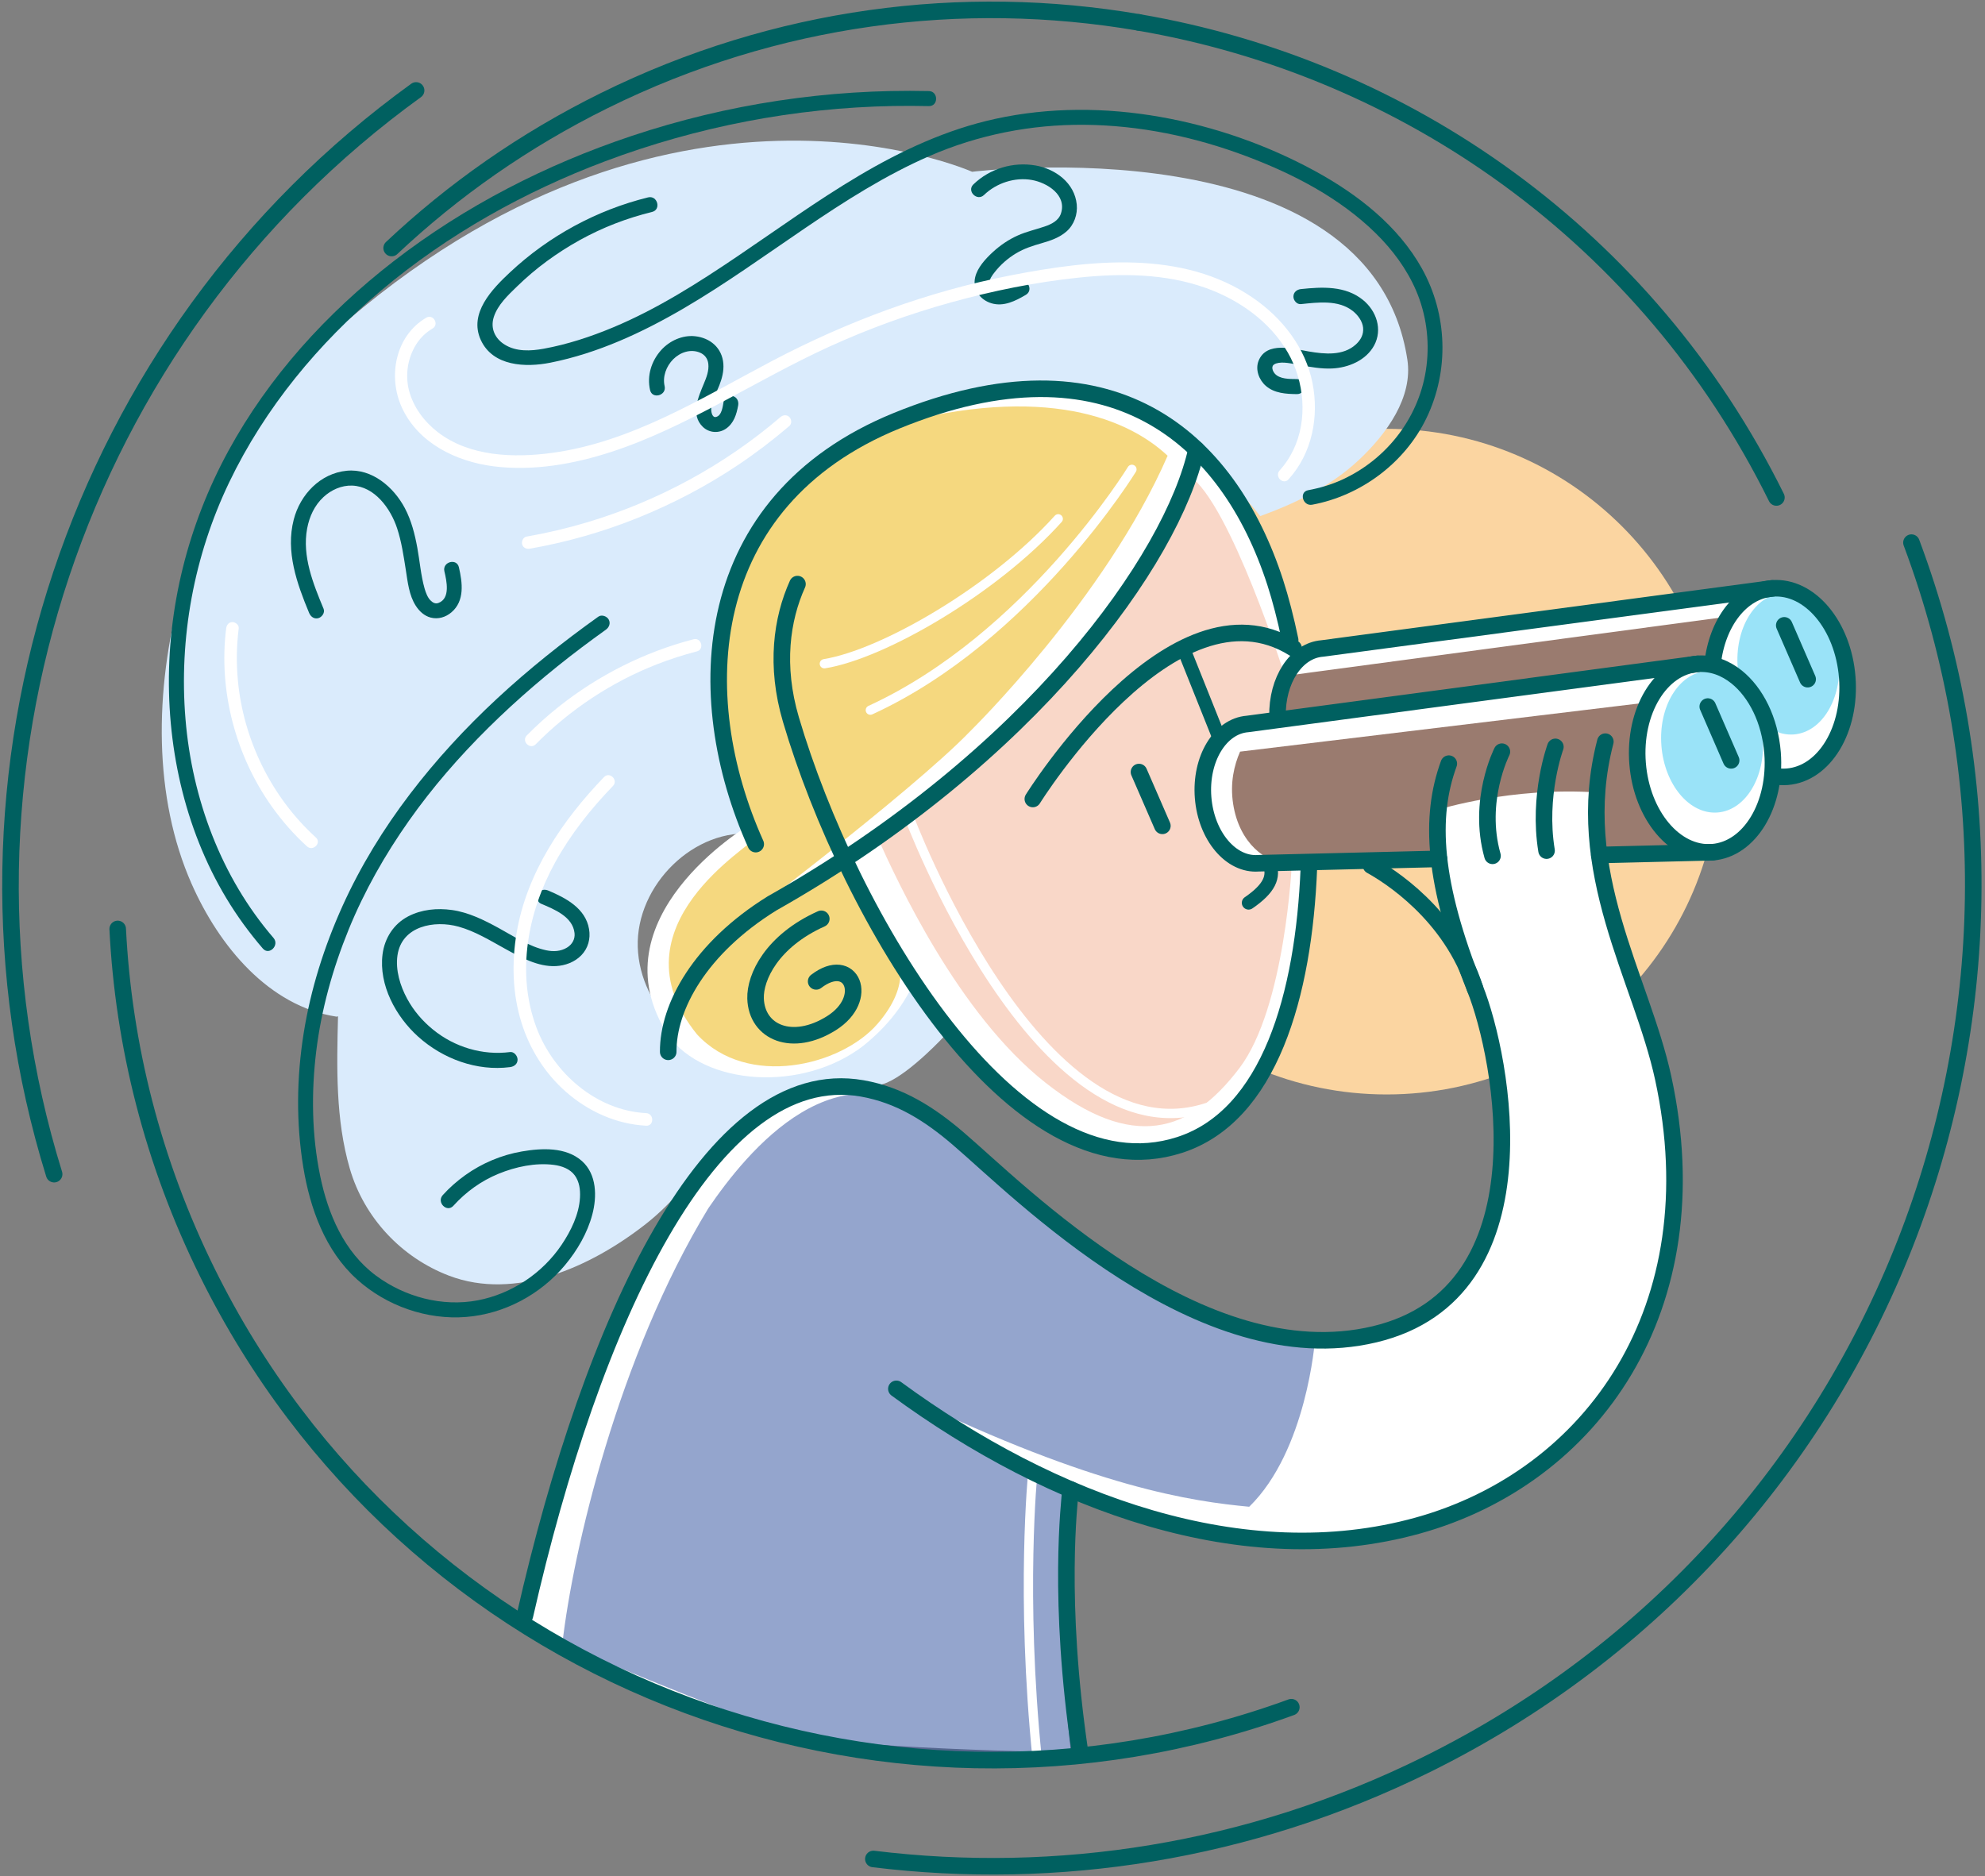 <svg fill="none" height="380" viewBox="0 0 402 380" width="402" xmlns="http://www.w3.org/2000/svg"><rect x="0" y="0" width="402" height="380" fill="#808080" stroke="none"/><path d="m280.817 221.673c37.229 0 67.409-30.18 67.409-67.409s-30.18-67.409-67.409-67.409-67.409 30.18-67.409 67.409 30.18 67.409 67.409 67.409z" fill="#fbd5a1"/><path d="m68.144 205.916c-13.703-2.117-23.763-14.256-29.357-26.938-15.348-34.801.215-86.212 28.637-111.491 67.779-60.294 129.449-32.694 129.449-32.694s80.796-10.049 88.142 38.031c1.166 7.636-4.171 15.03-9.797 20.318-5.627 5.288-12.731 8.765-19.996 11.392-12.215-15.605-32.447-24.574-52.212-23.134-19.765 1.44-38.487 13.241-48.305 30.454-9.818 17.212-10.457 39.33-1.639 57.08-12.43-1.456-24.295 10.366-23.908 22.871s11.86 23.285 24.348 23.999c12.489.715 24.623-7.845 29.266-19.464 5.39.086 8.652 13.338 8.652 13.338s-6.83 7.443-11.774 9.587-14.036-.397-19.098 1.446c-13.44 4.895-18.443 18.292-29.685 27.137-11.242 8.846-26.547 15.627-39.917 10.538-9.673-3.681-17.229-11.768-20.114-21.71-2.886-9.941-2.644-20.479-2.381-30.829" fill="#daebfc"/><path d="m387.105 109.907c35.252 94.343-5.981 201.927-98.223 247.497-36.047 17.808-74.883 23.671-112.011 19.119" stroke="#006060" stroke-linecap="round" stroke-linejoin="round" stroke-width="3.353"/><path d="m10.965 237.82c-25.133-81.139 4.552-169.817 73.304-219.504" stroke="#006060" stroke-linecap="round" stroke-linejoin="round" stroke-width="3.353"/><path d="m216.89 354.948s-1.811-15.068-1.634-28.986c.161-12.709 2.316-24.376 2.322-24.44.032.064 1.155.757 24.805 8.168 34.559 9.388 64.653-7.9 74.605-17.288 26.987-25.59 22.118-55.253 20.829-69.811-3.606-11.242-13.929-49.412-13.929-49.412s20.178-.489 24.778-.887c9.721-3.342 10.092-13.8 10.092-13.8l1.15-1.214s2.026.048 4.826-.903c7.604-3.88 9.92-10.667 9.006-21.936-3.224-20.689-21.887-14.343-21.887-14.343s-66.877 8.953-80.209 10.737c-4.38.274-7.244 1.757-9.131 3.633-.988-6.932-2.359-13.005-4.261-16.492-4.719-11.495-18.502-50.428-69.44-35.408-17.245 5.331-45.85 22.795-43.27 56.36 1.757 15.047 4.799 25.709 5.916 28.347 0 0-31.426 18.765-16.137 42.415 7.346 10.259 27.282 11.608 39.588 2.075 6.449-5.207 8.932-10.173 10.173-12.65 4.912 6.916 20.904 30.174 39.718 33.565 18.813 3.391 29.9-9.883 36.386-29.535s3.88-27.363 3.88-27.363 0-.414-.005-1.172l25.267-.612 2.478 7.926c8.437 21.99 11.161 43.48 11.247 52.604.177 24.994-16.874 35.193-29.379 36.445-33.339 4.063-58.085-21.156-79.403-39.282-29.121-23.752-45.511-2.993-45.511-2.993-6.47 2.955-22.301 30.991-25.719 38.261-3.418 7.271-13.547 40.443-13.547 40.443l-4.568 21.603s36.085 18.685 49.085 21.726c15.1 3.515 61.879 4.219 61.879 4.219z" fill="#fff"/><path d="m218.927 355.588s-28.223 3.579-60.573-5.299c-11.511-3.16-44.463-17.384-44.463-17.384 2.122-18.647 11.231-58.059 29.561-88.179 7.765-11.371 26.498-34.699 47.623-16.54 21.124 18.158 44.721 41.394 75.228 43.248 0 0-1.661 22.376-13.312 33.747-11.645-1.107-31.092-3.837-69.069-22.161 6.486 4.422 29.766 17.277 29.766 17.277l2.945 2.907s-3.628 24.714.8 41.265z" fill="#2b4d9c" opacity=".5"/><path d="m236.466 92.309c-8.99-8.426-27.299-14.665-58.805-5.358l-15.853 10.721s-28.589 28.475-9.227 72.234c.468 1.064-29.287 17.546-11.419 39.6 10.194 11.027 29.153 6.357 36.504-2.08 7.346-8.437 3.869-13.88 3.869-13.88l-10.495-19.534-24.816 15.385s38.272-28.841 50.266-41.298c-.005 0 27.337-26.777 39.976-55.79z" fill="#ecb301" opacity=".5"/><path d="m352.375 138.212c-.704-.677-.376-1.945-.457-2.972-.623-7.91 3.466-14.681 9.13-15.127s10.764 5.605 11.387 13.515c.624 7.91-3.466 14.682-9.13 15.128-1.521.118-3.004-.232-4.369-.957 0 0-4.272-7.378-6.561-9.587z" fill="#04baee" opacity=".4"/><path d="m258.939 141.855 1.387 3.235 86.508-10.64 3.299-9.593-88.501 11.855z" fill="#57240f" opacity=".6"/><path d="m333.797 142.258s-1.478 4.073-2.241 9.99c-.124 10.334 9.442 19.093 9.442 19.093l-14.934 1.779-2.182-2.15s-.591-5.148-.462-10.468c-17.406-1.166-32.12 3.477-32.12 3.477v8.63l-2.057 1.397-28.922.694c-3.751.08-9.345-3.735-10.592-11.914-.645-4.224.209-7.808 1.413-10.549z" fill="#57240f" opacity=".6"/><path d="m177.666 169.514c4.057 9.006 16.38 35.832 34.06 49.772 17.679 13.94 29.319 10.14 39.255-2.913 9.345-12.273 10.651-41.69 10.651-41.69l-10.237.188s-10.383-5.336-6.648-21.328c2.048-4.369 5.606-6.341 5.606-6.341l7.098-1.204 1.483-4.143 1.387-4.638s-11.167-35.36-19.513-40.916c-7.319 15.53-21.162 46.44-63.142 73.213z" fill="#f9d7c8"/><g stroke-linecap="round" stroke-linejoin="round"><path d="m258.725 145.09c-.151-7.287 3.751-13.333 9.055-13.746l91.161-12.172" stroke="#006060" stroke-width="3.353"/><path d="m346.834 134.45c.887-8.313 5.75-14.778 12.102-15.278 7.544-.591 14.337 7.464 15.164 18.002.828 10.533-4.616 19.556-12.166 20.152-.946.075-1.875.011-2.783-.172" stroke="#006060" stroke-width="3.353"/><path d="m265.072 175.775c-1.021 25.805-7.965 50.234-26.166 56.124-33.511 10.844-66.968-46.301-78.731-86.164-3.219-10.904-1.865-20.356 1.327-27.433" stroke="#006060" stroke-width="3.353"/><path d="m229.233 95.065s-20.855 34.038-52.969 48.768" stroke="#fff" stroke-width="1.886"/><path d="m106.301 327.236c13.488-59.386 37.617-112.163 68.306-106.789 7.68 1.344 13.752 5.299 19.373 10.103 12.521 10.699 49.143 48.117 84.417 39.697 35.274-8.421 25.875-56.135 20.334-70.011-8.571-21.468-9.264-34.8-5.319-45.564" stroke="#006060" stroke-width="3.353"/><path d="m304.16 152.248s-5.056 9.904-1.897 21.092" stroke="#006060" stroke-width="3.353"/><path d="m314.995 151.275s-3.628 9.824-1.79 21.012" stroke="#006060" stroke-width="3.353"/><path d="m277.662 175.318c3.418 1.881 16.24 9.797 21.071 24.919" stroke="#006060" stroke-width="3.353"/><path d="m209.168 161.83s28.449-45.764 52.814-30.529" stroke="#006060" stroke-width="3.353"/><path d="m257.074 174.872c1.054 2.719 0 5.1-4.213 7.991" stroke="#006060" stroke-width="2.741"/><path d="m239.637 131.279 7.158 17.895" stroke="#006060" stroke-width="2.741"/><path d="m230.664 156.37 4.74 10.898" stroke="#006060" stroke-width="3.353"/><path d="m216.793 301.672c-.194 2.515-2.655 22.366 1.934 53.27" stroke="#006060" stroke-width="3.353"/><path d="m291.435 173.958-36.568.887c-5.578.441-10.603-5.519-11.216-13.311-.612-7.792 3.413-14.461 8.996-14.901l91.161-12.172" stroke="#006060" stroke-width="3.353"/><path d="m346.808 172.615-22.919.559" stroke="#006060" stroke-width="3.353"/><path d="m166.328 186.098c-9.985 4.487-13.44 11.795-13.311 16.132.21 6.916 7.486 9.984 15.391 4.992 7.904-4.992 4.024-13.934-3.123-8.447" stroke="#006060" stroke-width="3.353"/></g><path d="m347.853 164.565c5.666-.446 9.754-7.219 9.132-15.127-.622-7.909-5.72-13.959-11.386-13.513s-9.755 7.219-9.132 15.127c.622 7.909 5.72 13.959 11.386 13.513z" fill="#04baee" opacity=".4"/><path d="m345.855 143.107 4.735 10.899" stroke="#006060" stroke-linecap="round" stroke-linejoin="round" stroke-width="3.353"/><path d="m361.344 126.658 4.739 10.904" stroke="#006060" stroke-linecap="round" stroke-linejoin="round" stroke-width="3.353"/><path d="m183.9 164.979s26.413 70.901 60.816 59.251" stroke="#fff" stroke-linecap="round" stroke-linejoin="round" stroke-width="1.886"/><path d="m242.308 91.035c-4.901 22.194-33.328 62.202-85.97 91.946-14.573 9.05-21.06 20.904-21.012 30.056" stroke="#006060" stroke-linecap="round" stroke-linejoin="round" stroke-width="3.353"/><path d="m166.951 134.434c11.952-1.924 34.478-15.03 47.359-29.346" stroke="#fff" stroke-linecap="round" stroke-linejoin="round" stroke-width="1.886"/><path d="m209.168 298.163s-2.514 24.8.887 58.139" stroke="#fff" stroke-linecap="round" stroke-linejoin="round" stroke-width="1.886"/><path d="m181.531 281.3c31.587 23.161 70.392 37.477 105.617 27.686 35.225-9.786 59.8-44.006 49.681-90.645-4.385-20.217-18.556-41.938-11.715-68.124" stroke="#006060" stroke-linecap="round" stroke-linejoin="round" stroke-width="3.353"/><path d="m153.049 170.971c-13.494-29.997-11.451-69.408 28.498-85.739 43.318-17.707 67.204 3.358 76.711 32.737 1.09 3.364 2.111 7.308 3.025 11.677" stroke="#006060" stroke-linecap="round" stroke-linejoin="round" stroke-width="3.353"/><path d="m351.702 137.121c3.907 3.143 6.75 8.759 7.271 15.342.828 10.533-4.616 19.555-12.167 20.152-7.55.596-14.337-7.464-15.164-18.002-.828-10.533 4.616-19.556 12.166-20.152 2.832-.22 5.551.774 7.894 2.66z" stroke="#006060" stroke-linecap="round" stroke-linejoin="round" stroke-width="3.353"/><path d="m261.519 345.78c-83.847 30.652-179.082-6.163-219.53-88.039-11.086-22.441-16.981-46.091-18.153-69.591" stroke="#006060" stroke-linecap="round" stroke-linejoin="round" stroke-width="3.353"/><path d="m230.582 4.532c54.034 9.232 103.043 43.324 129.176 96.229" stroke="#006060" stroke-linecap="round" stroke-linejoin="round" stroke-width="3.353"/><path d="m79.314 50.237c12.483-11.752 26.896-21.882 43.072-29.868 34.843-17.212 72.611-21.914 108.196-15.837" stroke="#006060" stroke-linecap="round" stroke-linejoin="round" stroke-width="3.353"/><path d="m121.166 124.906c-7.158 5.11-14.053 10.602-20.502 16.589-6.4 5.943-12.332 12.375-17.631 19.324-5.368 7.039-10.028 14.633-13.676 22.704-3.708 8.217-6.449 16.869-7.862 25.778-1.424 8.959-1.542 18.083-.081 27.047 1.37 8.399 4.439 16.986 10.92 22.812 5.938 5.336 14.117 8.227 22.097 7.577 7.738-.629 15.047-4.546 20.001-10.506 2.472-2.972 4.52-6.47 5.519-10.227.968-3.621.924-8.157-2.096-10.844-3.256-2.891-8.189-2.628-12.204-1.934-4.084.704-8.06 2.38-11.429 4.793-1.661 1.188-3.192 2.531-4.557 4.046-1.306 1.457.838 3.617 2.155 2.155 2.526-2.805 5.653-5.056 9.152-6.486 3.45-1.413 7.475-2.278 11.21-1.795 1.596.205 3.289.823 4.234 2.145.925 1.295 1.123 2.858 1.043 4.438-.178 3.413-1.827 6.782-3.713 9.587-3.902 5.799-10.151 9.969-17.019 11.269-7.169 1.354-14.784-.698-20.593-5.019-6.465-4.81-9.71-12.494-11.29-20.173-1.709-8.276-1.822-16.89-.801-25.263 1.032-8.463 3.353-16.782 6.572-24.665 3.181-7.793 7.368-15.165 12.215-22.038 4.766-6.761 10.216-13.021 16.095-18.836 5.9-5.836 12.236-11.236 18.856-16.234 1.629-1.225 3.268-2.429 4.928-3.617.666-.478.989-1.327.548-2.085-.392-.655-1.419-1.021-2.09-.542z" fill="#006060"/><path d="m55.387 189.967c-10.613-12.322-16.482-28.191-17.82-44.302-1.365-16.427 1.72-33.108 8.845-47.967 7.249-15.111 18.115-28.218 30.91-38.971 13.381-11.242 28.879-19.905 45.204-26.052 18.642-7.018 38.461-10.844 58.376-11.204 2.402-.043 4.804-.032 7.206.021 1.962.043 1.962-3.004 0-3.047-20.383-.462-40.857 2.628-60.192 9.092-17.309 5.782-33.758 14.198-48.209 25.381-13.515 10.457-25.273 23.392-33.474 38.444-8.141 14.955-12.413 31.824-12.005 48.875.398 16.642 5.234 33.398 15.085 46.94 1.236 1.698 2.542 3.353 3.917 4.944 1.284 1.483 3.434-.677 2.155-2.155z" fill="#006060"/><path d="m131.248 39.978c-10.403 2.569-20.103 7.824-27.927 15.149-3.644 3.407-8.432 8.313-5.954 13.725 2.456 5.363 9.092 5.599 14.068 4.611 9.576-1.902 18.61-6.088 26.993-10.989 8.496-4.965 16.481-10.748 24.617-16.267 8.05-5.465 16.304-10.742 25.252-14.633 9.871-4.288 20.501-6.379 31.259-6.298 11.231.086 22.377 2.413 32.872 6.368 9.474 3.568 18.894 8.437 26.17 15.59 3.402 3.342 6.299 7.228 8.185 11.623 2.053 4.788 2.751 10.081 2.112 15.246-1.253 10.151-7.868 18.84-17.122 23.07-2.176.994-4.487 1.677-6.835 2.112-1.924.355-1.112 3.295.811 2.939 9.867-1.833 18.766-8.469 23.134-17.535 4.638-9.619 4.273-20.985-.913-30.297-4.825-8.668-13.031-15.036-21.608-19.722-9.716-5.309-20.426-9.055-31.329-10.979-11.07-1.951-22.474-2.021-33.479.387-9.85 2.15-19.056 6.438-27.691 11.565-8.443 5.008-16.39 10.78-24.515 16.272-8.013 5.417-16.261 10.672-25.214 14.407-4.503 1.881-9.222 3.434-14.031 4.31-2.617.478-5.525.629-7.873-.822-1.999-1.231-2.961-3.326-2.225-5.61.79-2.45 2.875-4.407 4.676-6.153 1.902-1.849 3.922-3.574 6.061-5.143 4.245-3.117 8.904-5.718 13.816-7.62 2.45-.951 4.955-1.73 7.507-2.359 1.897-.473 1.091-3.412-.817-2.945z" fill="#006060"/><path d="m65.541 123.327c-2.112-5.073-4.39-10.689-3.337-16.294.457-2.413 1.478-4.653 3.289-6.341 1.585-1.478 3.681-2.413 5.83-2.337 4.535.161 7.77 4.616 9.098 8.641.897 2.724 1.312 5.578 1.758 8.399.387 2.456.65 5.17 2.031 7.308.709 1.102 1.725 2.053 3.025 2.386 1.51.387 3.025-.075 4.191-1.069 2.725-2.316 2.23-6.024 1.51-9.125-.441-1.908-3.38-1.101-2.939.812.451 1.95 1.263 5.497-1.204 6.416-.629.236-1.15-.054-1.628-.537-.559-.559-.94-1.548-1.188-2.424-.752-2.671-.962-5.497-1.462-8.222-.505-2.762-1.209-5.53-2.526-8.023-2.252-4.256-6.653-8.061-11.758-7.572-5.368.516-9.436 4.821-10.742 9.883-1.677 6.491.639 12.961 3.111 18.91.317.758 1.01 1.301 1.875 1.064.715-.199 1.381-1.112 1.064-1.875z" fill="#006060"/><path d="m134.597 78.203c-.436-1.897.306-4.003 1.757-5.454 1.402-1.397 3.541-2.139 5.433-1.311.902.392 1.536 1.155 1.66 2.246.161 1.381-.376 2.768-.897 4.009-1.123 2.703-2.757 6.314-.21 8.77 1.29 1.241 3.251 1.365 4.713.344 1.574-1.107 2.112-2.886 2.44-4.697.145-.811-.22-1.645-1.064-1.876-.736-.204-1.731.247-1.876 1.064-.172.962-.355 2.913-1.575 3.16-.806.161-1.015-1.204-.929-1.886.188-1.569 1.053-3.063 1.623-4.514.542-1.376.935-2.87.822-4.364-.236-3.203-2.649-5.272-5.75-5.594-2.563-.263-5.159.93-6.857 2.821-1.972 2.203-2.902 5.186-2.236 8.093.441 1.908 3.381 1.096 2.946-.811z" fill="#006060"/><path d="m199.285 39.489c2.51-2.424 6.25-3.654 9.711-3.031 3.095.559 7.072 3.047 5.873 6.76-.478 1.488-1.94 2.198-3.326 2.665-1.811.613-3.66 1.021-5.417 1.806-1.854.828-3.563 1.988-5.057 3.364-1.461 1.349-3.144 3.144-3.59 5.148-.542 2.44 1.021 4.551 3.337 5.234 2.467.726 4.864-.494 6.938-1.719 1.688-.994.156-3.627-1.536-2.633-.871.516-1.752 1.059-2.73 1.343-.398.118-.785.194-1.199.183-.258-.005-.666-.086-.892-.183-.57-.247-.94-.613-.994-1.069-.091-.811.591-1.661 1.058-2.257 1.188-1.51 2.65-2.789 4.294-3.778 1.639-.989 3.375-1.542 5.202-2.064 1.8-.516 3.606-1.128 5.03-2.38 1.537-1.349 2.273-3.445 2.074-5.465-.43-4.342-4.283-7.196-8.356-7.9-4.536-.779-9.254.623-12.575 3.832-1.408 1.354.747 3.504 2.155 2.144z" fill="#006060"/><path d="m263.454 61.598c3.418-.355 7.582-.908 10.489 1.375 1.081.849 1.994 2.134 2.113 3.407.129 1.381-.484 2.504-1.511 3.423-2.558 2.284-6.238 1.94-9.484 1.386-3.144-.537-8.588-2.123-10.178 1.902-.699 1.768.086 3.864 1.477 5.068 1.731 1.505 4.106 1.644 6.293 1.666 1.962.016 1.962-3.031 0-3.047-1.499-.016-3.525.037-4.519-1.15-.317-.382-.511-.871-.457-1.322-.027.247.081-.247.086-.247-.086.183.166-.188.064-.065.129-.156.409-.312.57-.365 1.413-.468 3.321.054 4.842.317 2.149.382 4.342.79 6.534.688 3.295-.15 6.868-1.634 8.512-4.659 1.752-3.23.484-6.997-2.257-9.222-3.573-2.902-8.248-2.655-12.564-2.203-.816.086-1.52.639-1.52 1.521-.011.763.688 1.612 1.51 1.526z" fill="#006060"/><path d="m103.299 213.086c-5.562.72-11.258-1.005-15.595-4.541-2.166-1.763-3.95-3.843-5.267-6.293-1.392-2.574-2.375-5.766-1.94-8.765.871-5.943 7.464-7.163 12.381-5.798 3.364.935 6.373 2.805 9.41 4.476 3.106 1.709 6.642 3.692 10.301 3.51 1.892-.097 3.811-.812 5.143-2.193 1.381-1.429 1.892-3.353 1.564-5.293-.709-4.208-4.665-6.293-8.222-7.798-.758-.322-1.634-.225-2.085.548-.376.64-.215 1.763.548 2.086 2.66 1.128 6.465 2.622 6.819 5.975.129 1.22-.473 2.284-1.526 2.929-1.279.779-2.756.854-4.218.543-3.466-.742-6.583-2.843-9.651-4.52-2.956-1.617-6.073-3.165-9.448-3.638-2.993-.414-6.121-.123-8.835 1.285-2.956 1.537-4.782 4.406-5.202 7.679-.801 6.228 2.698 12.633 7.212 16.691 4.992 4.492 11.876 7.039 18.61 6.169.817-.108 1.521-.623 1.521-1.521 0-.747-.704-1.639-1.521-1.531z" fill="#006060"/><path d="m86.317 64.348c-6.228 3.66-7.809 11.844-4.955 18.137 3.294 7.255 11 10.989 18.551 11.957 8.034 1.026 16.347-.446 23.983-2.945 7.69-2.515 14.972-6.147 22.103-9.936 7.292-3.869 14.482-7.943 21.995-11.371 7.942-3.622 16.175-6.604 24.585-8.937 8.442-2.348 17.105-4.1 25.827-5.019 8.592-.903 17.513-.855 25.746 2.069 6.744 2.397 13.02 6.798 16.642 13.075 3.38 5.863 4.095 13.596 1.123 19.776-.725 1.505-1.644 2.897-2.767 4.132-1.102 1.214.698 3.02 1.8 1.8 4.783-5.266 6.217-12.682 4.847-19.55-1.43-7.158-6.105-13.117-12.032-17.196-14.251-9.818-32.925-7.711-48.966-4.589-17.03 3.316-33.269 9.361-48.6 17.443-14.107 7.443-28.288 16.347-44.394 18.534-7.749 1.053-16.712.769-23.161-4.213-2.746-2.123-4.939-5.051-5.815-8.437-.806-3.133-.274-6.577 1.451-9.318.838-1.333 1.961-2.424 3.316-3.219 1.419-.822.14-3.026-1.279-2.193z" fill="#fff"/><path d="m107.308 111.133c7.502-1.317 14.853-3.423 21.92-6.271 7.093-2.865 13.897-6.433 20.254-10.694 3.611-2.424 7.082-5.067 10.382-7.894.521-.446.462-1.343 0-1.8-.516-.516-1.279-.451-1.8 0-11.345 9.716-24.747 16.997-39.052 21.285-4.062 1.22-8.2 2.193-12.376 2.923-.677.119-1.059.952-.892 1.57.193.709.881 1.004 1.564.881z" fill="#fff"/><path d="m45.803 127.276c-1.575 12.601 1.897 25.756 9.248 36.09 2.085 2.929 4.46 5.643 7.12 8.061 1.209 1.102 3.02-.699 1.801-1.8-9.001-8.179-14.708-19.814-15.805-31.921-.317-3.471-.258-6.97.177-10.43.086-.683-.645-1.274-1.274-1.274-.752 0-1.182.591-1.268 1.274z" fill="#fff"/><path d="m108.489 150.749c6.943-7.034 15.369-12.623 24.586-16.213 2.633-1.026 5.325-1.892 8.055-2.601 1.585-.414.913-2.869-.678-2.456-9.941 2.585-19.259 7.282-27.304 13.666-2.267 1.806-4.428 3.745-6.464 5.809-1.15 1.161.65 2.966 1.805 1.795z" fill="#fff"/><path d="m122.332 157.386c-8.41 8.727-15.622 19.324-17.691 31.479-1.037 6.083-.87 12.419.989 18.336 1.682 5.352 4.751 10.226 8.974 13.934 4.531 3.977 10.2 6.556 16.256 6.868 1.639.086 1.634-2.467 0-2.547-10.097-.516-18.819-8.147-22.248-17.406-4.089-11.038-1.73-23.312 3.821-33.388 3.139-5.696 7.201-10.801 11.705-15.471 1.134-1.182-.667-2.988-1.806-1.805z" fill="#fff"/></svg>